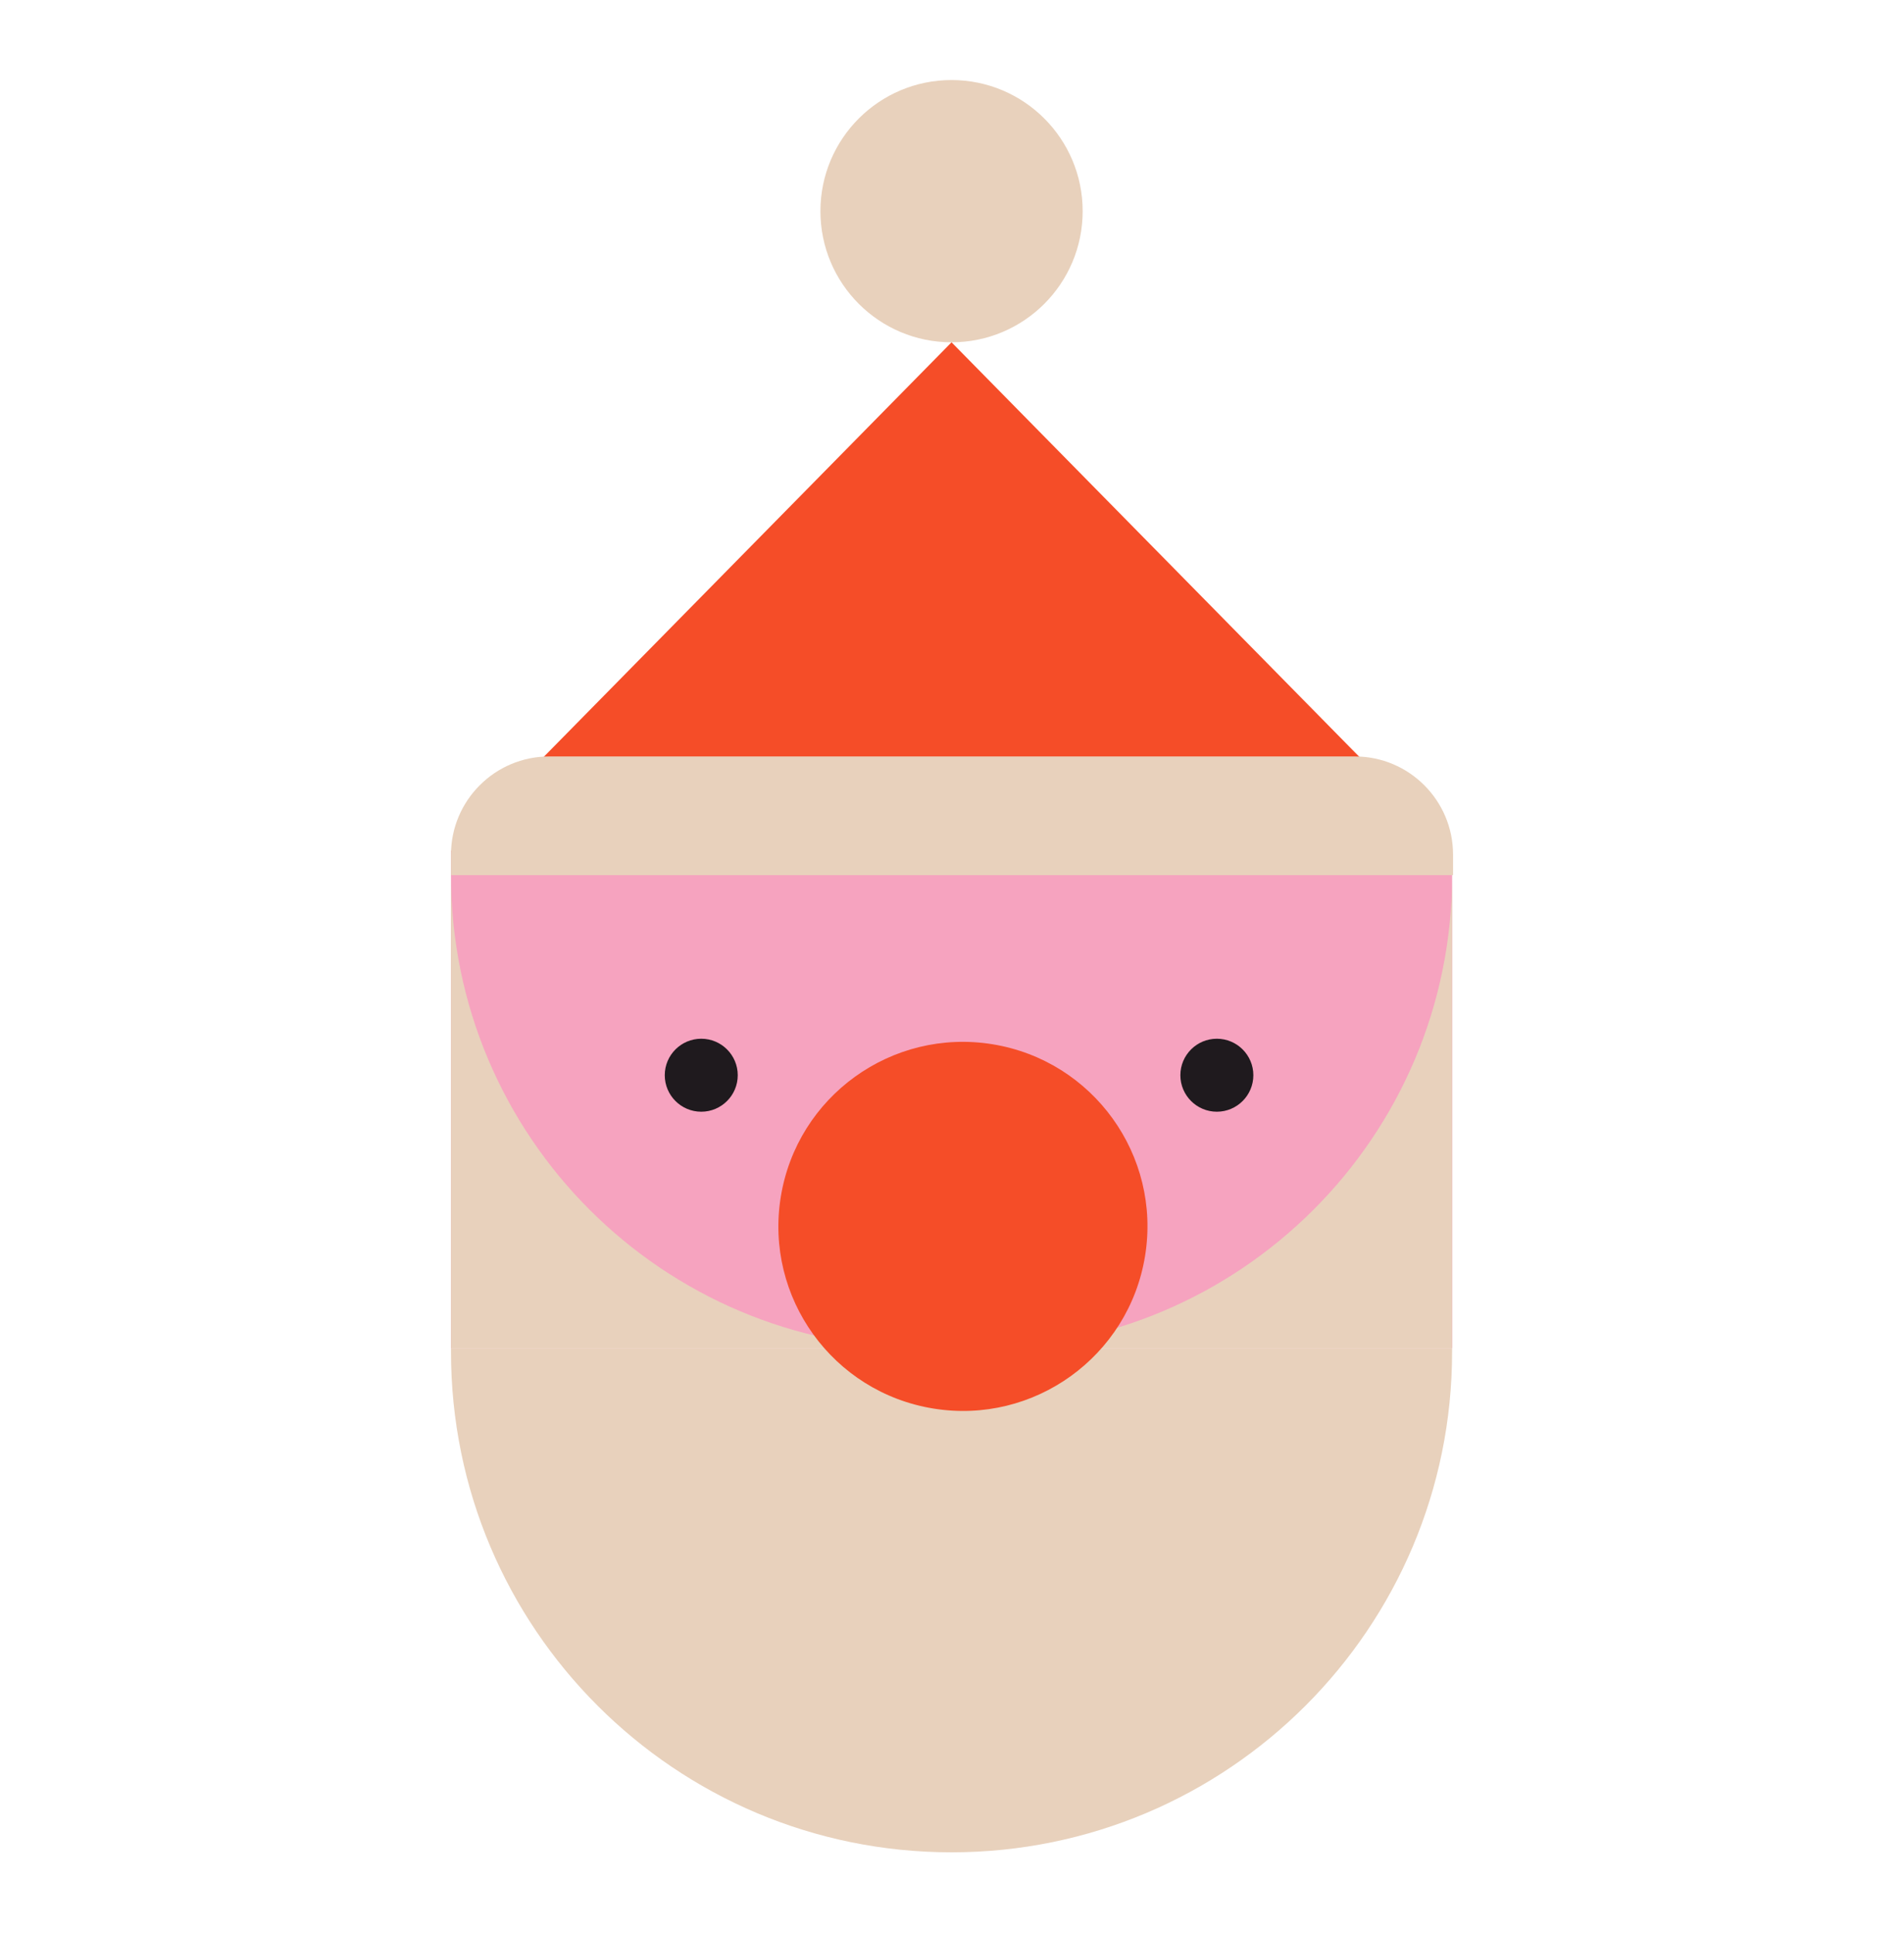 <svg width="200" height="203" viewBox="0 0 200 203" fill="none" xmlns="http://www.w3.org/2000/svg">
<path d="M99.952 35.955C107.559 35.955 113.725 29.788 113.725 22.181C113.725 14.575 107.559 8.408 99.952 8.408C92.345 8.408 86.179 14.575 86.179 22.181C86.179 29.788 92.345 35.955 99.952 35.955Z" fill="#E8D1BC"/>
<path d="M152.536 89.405H47.372V141.628H152.536V89.405Z" fill="#F6A3BF"/>
<path d="M102.825 141.627H152.532V91.921C152.532 119.374 130.275 141.627 102.825 141.627Z" fill="#E8D1BC"/>
<path d="M97.078 141.627H47.372V91.921C47.372 119.374 69.629 141.627 97.078 141.627Z" fill="#E8D1BC"/>
<path d="M47.372 141.628V141.985C47.372 171.026 70.915 194.565 99.952 194.565C128.993 194.565 152.532 171.022 152.532 141.985V141.628H47.372Z" fill="#E8D1BC"/>
<path d="M120.28 131.925C121.995 121.359 114.82 111.403 104.253 109.687C93.686 107.972 83.73 115.148 82.015 125.714C80.3 136.281 87.475 146.237 98.042 147.952C108.608 149.668 118.565 142.492 120.28 131.925Z" fill="#F54D28"/>
<path d="M131.654 112.94C131.654 115.055 129.936 116.773 127.821 116.773C125.706 116.773 123.988 115.055 123.988 112.94C123.988 110.825 125.706 109.107 127.821 109.107C129.936 109.107 131.654 110.825 131.654 112.94Z" fill="#1F1A1E"/>
<path d="M77.494 112.94C77.494 115.055 75.776 116.773 73.661 116.773C71.546 116.773 69.828 115.055 69.828 112.94C69.828 110.825 71.546 109.107 73.661 109.107C75.776 109.107 77.494 110.825 77.494 112.94Z" fill="#1F1A1E"/>
<path d="M47.372 89.405L99.952 35.955L152.532 89.405H47.372Z" fill="#F54D28"/>
<path d="M57.684 79.457H142.316C148.008 79.457 152.632 84.078 152.632 89.773V91.925H47.372V89.773C47.372 84.082 51.993 79.457 57.688 79.457H57.684Z" fill="#E8D1BC"/>
</svg>
